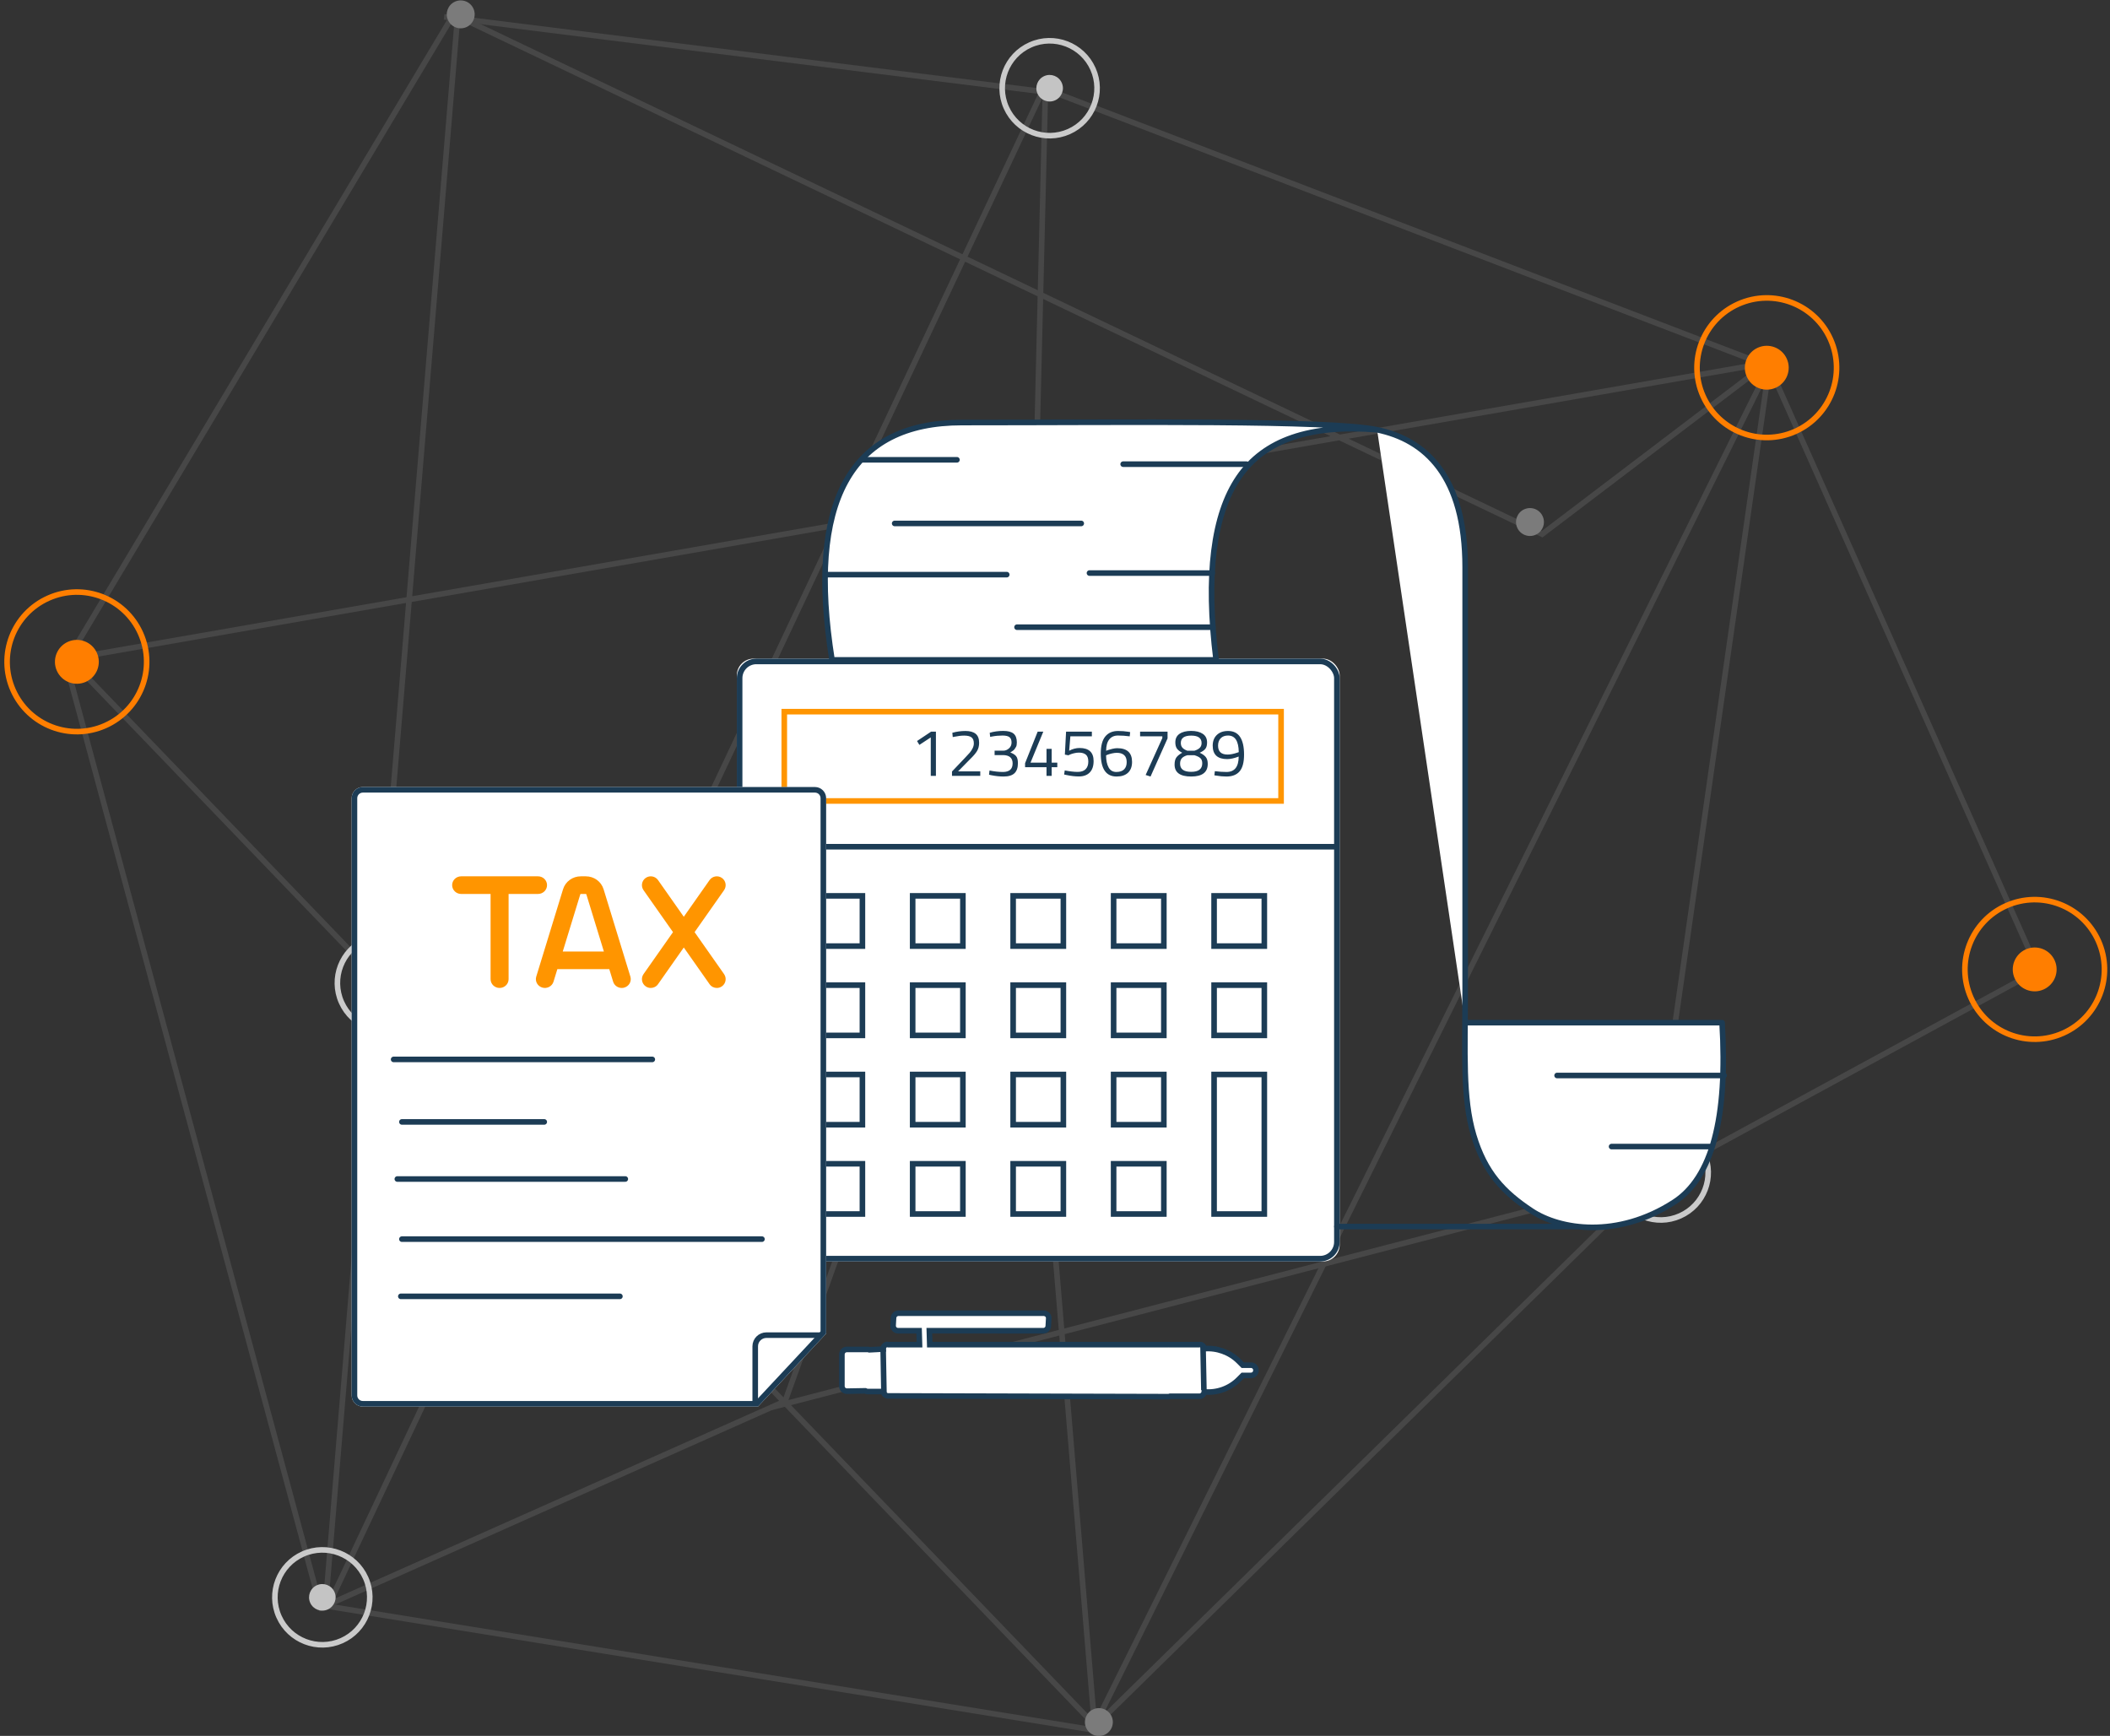 <svg xmlns="http://www.w3.org/2000/svg" xmlns:xlink="http://www.w3.org/1999/xlink" width="378px" height="311px" viewBox="0 0 378 311"><rect x="0" y="0" width="378" height="311" fill="#333333" stroke="none"/><title>government taxes and regulation</title><desc>Created with Sketch.</desc><defs><rect id="path-1" x="0" y="43" width="108" height="108" rx="3"></rect><rect id="path-2" x="8" y="52" width="90" height="17"></rect><rect id="path-3" x="13" y="85" width="10" height="10"></rect><rect id="path-4" x="31" y="85" width="10" height="10"></rect><rect id="path-5" x="49" y="85" width="10" height="10"></rect><rect id="path-6" x="49" y="117" width="10" height="10"></rect><rect id="path-7" x="67" y="85" width="10" height="10"></rect><rect id="path-8" x="85" y="85" width="10" height="10"></rect><rect id="path-9" x="85" y="101" width="10" height="10"></rect><rect id="path-10" x="67" y="101" width="10" height="10"></rect><rect id="path-11" x="67" y="117" width="10" height="10"></rect><rect id="path-12" x="85" y="117" width="10" height="26"></rect><rect id="path-13" x="67" y="133" width="10" height="10"></rect><rect id="path-14" x="13" y="101" width="10" height="10"></rect><rect id="path-15" x="31" y="101" width="10" height="10"></rect><rect id="path-16" x="49" y="101" width="10" height="10"></rect><rect id="path-17" x="49" y="133" width="10" height="10"></rect><rect id="path-18" x="31" y="117" width="10" height="10"></rect><rect id="path-19" x="31" y="133" width="10" height="10"></rect><rect id="path-20" x="13" y="117" width="10" height="10"></rect><rect id="path-21" x="13" y="133" width="10" height="10"></rect><path d="M2,0 L83,-8.8817842e-16 C84.105,6.7573538e-15 85,0.895 85,2 L85,97.925 L72.786,111 L2,111 C0.895,111 -2.62380273e-16,110.105 -8.8817842e-16,109 L0,2 C-1.3527075e-16,0.895 0.895,2.02906125e-16 2,0 Z" id="path-22"></path></defs><g id="Things-you-need-to-know" stroke="none" stroke-width="1" fill="none" fill-rule="evenodd"><g id="22.01.18-Bitcoin.org_things-you-need-to-know-Desktop-1200px--" transform="translate(-253, -3808)"><g id="//body" transform="translate(215, 717)"><g id="3" transform="translate(24, 3060)"><g id="3th-illustration"><g id="government-taxes-and-regulation"><g id="siatka" transform="translate(187.5, 171.5) scale(-1, 1) rotate(-336) translate(-187.5, -171.5) translate(14, 6)"><g id="Group-8" opacity="0.2" transform="translate(12, 1)" stroke="#979797"><path d="" id="Path-2"></path><polyline id="Path-5" points="327.307 250.73 300.262 78.266 0 153.762 49.397 165.377 189.311 1.385"></polyline><polyline id="Path-6" points="156.719 176.619 209.421 327.611 299.569 78.266"></polyline><path d="M76.973,278.434 L208.727,327.611 L76.973,278.434 Z" id="Path-8"></path><polyline id="Path-9" points="155.332 176.619 98.469 56.795 191.391 0.693"></polyline><polygon id="Path-10" points="78.359 279.127 0 272.893 0 154.455"></polygon><polyline id="Path-11" points="299.569 78.266 188.271 0 326.613 252.115 210.114 328.303 0 154.455 98.469 56.102 325.92 252.115"></polyline><polyline id="Path-13" points="328 252.115 236.465 252.115 162.96 175.234"></polyline><path d="M76.973,279.127 L239.239,252.115" id="Path-14"></path></g><g id="dots" transform="translate(101, 49)"><circle id="Oval-2" fill="#C4C4C4" cx="8.5" cy="8.5" r="2.38"></circle><circle id="Oval-2" stroke="#CACACA" cx="8.5" cy="8.5" r="8.5"></circle></g><g id="dots" transform="translate(330, 243)"><circle id="Oval-2" fill="#C4C4C4" cx="8.5" cy="8.5" r="2.38"></circle><circle id="Oval-2" stroke="#CACACA" cx="8.5" cy="8.5" r="8.5"></circle></g><g id="dots" transform="translate(275, 147)"><circle id="Oval-2" fill="#C4C4C4" cx="8.5" cy="8.5" r="2.38"></circle><circle id="Oval-2" stroke="#CACACA" cx="8.5" cy="8.5" r="8.5"></circle></g><g id="dots" transform="translate(80, 271)"><circle id="Oval-2" fill="#C4C4C4" cx="8.5" cy="8.5" r="2.38"></circle><circle id="Oval-2" stroke="#CACACA" cx="8.5" cy="8.5" r="8.5"></circle></g><circle id="Oval-2" fill="#7B7B7B" cx="220.5" cy="328.5" r="2.5"></circle><circle id="Oval-2-Copy" fill="#7B7B7B" cx="62.5" cy="163.5" r="2.5"></circle><circle id="Oval-2" fill="#7B7B7B" cx="200.5" cy="2.5" r="2.5"></circle><g id="Group-7" transform="translate(0, 143)"><circle id="Oval-2" fill="#FF7E00" cx="12.5" cy="12.5" r="3.929"></circle><circle id="Oval-2" stroke="#FF7E00" cx="12.5" cy="12.5" r="12.5"></circle></g><g id="Group-7" transform="translate(0, 261)"><circle id="Oval-2" fill="#FF7E00" cx="12.5" cy="12.5" r="3.929"></circle><circle id="Oval-2" stroke="#FF7E00" cx="12.5" cy="12.5" r="12.5"></circle></g><g id="Group-7" transform="translate(298, 68)"><circle id="Oval-2" fill="#FF7E00" cx="12.5" cy="12.5" r="3.929"></circle><circle id="Oval-2" stroke="#FF7E00" cx="12.5" cy="12.5" r="12.5"></circle></g></g><g id="kalkulator" transform="translate(146, 106)"><g id="Rectangle-8"><use fill="#FFFFFF" fill-rule="evenodd" xlink:href="#path-1"></use><rect stroke="#1C3C55" stroke-width="1" x="0.5" y="43.5" width="107" height="107" rx="3"></rect></g><path d="M114.702,1.995 C102.744,0.985 94.48,3.829 89.911,10.526 C85.341,17.223 83.991,28.122 85.858,43.223 L17.054,43.223 C12.531,14.875 20.282,0.702 40.307,0.702 C70.344,0.702 106.076,0.212 114.702,1.995 C123.328,3.779 130.481,10.271 130.481,26.614 C130.481,35.983 130.481,92.123 130.481,102.808 C130.481,113.492 129.988,121.666 131.999,128.376 C134.01,135.085 137.307,138.584 142.39,141.947 C147.472,145.31 157.731,146.96 167.904,140.383 C174.686,135.999 177.553,125.277 176.505,108.22 L130.481,108.22" id="Path-105" stroke="#1C3C55" fill="#FFFFFF" stroke-linecap="round" stroke-linejoin="round"></path><path d="M107.51,144.747 L150.395,144.747" id="Path-106" stroke="#1C3C55" stroke-linecap="round" stroke-linejoin="round"></path><g id="Rectangle"><use fill="#FFFFFF" fill-rule="evenodd" xlink:href="#path-2"></use><rect stroke="#FF9500" stroke-width="1" x="8.5" y="52.5" width="89" height="16"></rect></g><g id="Rectangle-3"><use fill="#FFFFFF" fill-rule="evenodd" xlink:href="#path-3"></use><rect stroke="#1C3C55" stroke-width="1" x="13.5" y="85.5" width="9" height="9"></rect></g><g id="Rectangle-3-Copy"><use fill="#FFFFFF" fill-rule="evenodd" xlink:href="#path-4"></use><rect stroke="#1C3C55" stroke-width="1" x="31.5" y="85.5" width="9" height="9"></rect></g><g id="Rectangle-3-Copy-2"><use fill="#FFFFFF" fill-rule="evenodd" xlink:href="#path-5"></use><rect stroke="#1C3C55" stroke-width="1" x="49.5" y="85.5" width="9" height="9"></rect></g><g id="Rectangle-3-Copy-11"><use fill="#FFFFFF" fill-rule="evenodd" xlink:href="#path-6"></use><rect stroke="#1C3C55" stroke-width="1" x="49.5" y="117.5" width="9" height="9"></rect></g><g id="Rectangle-3-Copy-3"><use fill="#FFFFFF" fill-rule="evenodd" xlink:href="#path-7"></use><rect stroke="#1C3C55" stroke-width="1" x="67.5" y="85.5" width="9" height="9"></rect></g><g id="Rectangle-3-Copy-14"><use fill="#FFFFFF" fill-rule="evenodd" xlink:href="#path-8"></use><rect stroke="#1C3C55" stroke-width="1" x="85.5" y="85.5" width="9" height="9"></rect></g><g id="Rectangle-3-Copy-15"><use fill="#FFFFFF" fill-rule="evenodd" xlink:href="#path-9"></use><rect stroke="#1C3C55" stroke-width="1" x="85.5" y="101.5" width="9" height="9"></rect></g><g id="Rectangle-3-Copy-13"><use fill="#FFFFFF" fill-rule="evenodd" xlink:href="#path-10"></use><rect stroke="#1C3C55" stroke-width="1" x="67.5" y="101.5" width="9" height="9"></rect></g><g id="Rectangle-3-Copy-16"><use fill="#FFFFFF" fill-rule="evenodd" xlink:href="#path-11"></use><rect stroke="#1C3C55" stroke-width="1" x="67.5" y="117.5" width="9" height="9"></rect></g><g id="Rectangle-3-Copy-18"><use fill="#FFFFFF" fill-rule="evenodd" xlink:href="#path-12"></use><rect stroke="#1C3C55" stroke-width="1" x="85.5" y="117.5" width="9" height="25"></rect></g><g id="Rectangle-3-Copy-17"><use fill="#FFFFFF" fill-rule="evenodd" xlink:href="#path-13"></use><rect stroke="#1C3C55" stroke-width="1" x="67.5" y="133.5" width="9" height="9"></rect></g><g id="Rectangle-3-Copy-4"><use fill="#FFFFFF" fill-rule="evenodd" xlink:href="#path-14"></use><rect stroke="#1C3C55" stroke-width="1" x="13.5" y="101.5" width="9" height="9"></rect></g><g id="Rectangle-3-Copy-7"><use fill="#FFFFFF" fill-rule="evenodd" xlink:href="#path-15"></use><rect stroke="#1C3C55" stroke-width="1" x="31.5" y="101.5" width="9" height="9"></rect></g><g id="Rectangle-3-Copy-10"><use fill="#FFFFFF" fill-rule="evenodd" xlink:href="#path-16"></use><rect stroke="#1C3C55" stroke-width="1" x="49.5" y="101.5" width="9" height="9"></rect></g><g id="Rectangle-3-Copy-12"><use fill="#FFFFFF" fill-rule="evenodd" xlink:href="#path-17"></use><rect stroke="#1C3C55" stroke-width="1" x="49.5" y="133.5" width="9" height="9"></rect></g><g id="Rectangle-3-Copy-8"><use fill="#FFFFFF" fill-rule="evenodd" xlink:href="#path-18"></use><rect stroke="#1C3C55" stroke-width="1" x="31.5" y="117.5" width="9" height="9"></rect></g><g id="Rectangle-3-Copy-9"><use fill="#FFFFFF" fill-rule="evenodd" xlink:href="#path-19"></use><rect stroke="#1C3C55" stroke-width="1" x="31.5" y="133.5" width="9" height="9"></rect></g><g id="Rectangle-3-Copy-5"><use fill="#FFFFFF" fill-rule="evenodd" xlink:href="#path-20"></use><rect stroke="#1C3C55" stroke-width="1" x="13.5" y="117.5" width="9" height="9"></rect></g><g id="Rectangle-3-Copy-6"><use fill="#FFFFFF" fill-rule="evenodd" xlink:href="#path-21"></use><rect stroke="#1C3C55" stroke-width="1" x="13.5" y="133.5" width="9" height="9"></rect></g><path d="M16.239,27.95 L48.353,27.95" id="Path-108" stroke="#1C3C55" stroke-linecap="round" stroke-linejoin="round"></path><path d="M28.278,18.779 L61.701,18.779" id="Path-109" stroke="#1C3C55" stroke-linecap="round" stroke-linejoin="round"></path><path d="M39.431,7.377 L22.563,7.377" id="Path-110" stroke="#1C3C55" stroke-linecap="round" stroke-linejoin="round"></path><path d="M85.179,27.668 L63.178,27.668" id="Path-111" stroke="#1C3C55" stroke-linecap="round" stroke-linejoin="round"></path><path d="M85.269,37.367 L50.198,37.367" id="Path-112" stroke="#1C3C55" stroke-linecap="round" stroke-linejoin="round"></path><path d="M91.337,8.159 L69.211,8.159" id="Path-113" stroke="#1C3C55" stroke-linecap="round" stroke-linejoin="round"></path><path d="M176.864,117.684 L146.949,117.684" id="Path-114" stroke="#1C3C55" stroke-linecap="round" stroke-linejoin="round"></path><path d="M174.383,130.418 L156.709,130.418" id="Path-115" stroke="#1C3C55" stroke-linecap="round" stroke-linejoin="round"></path><path d="M35.668,56.08 L35.668,64 L34.744,64 L34.744,57.112 L32.704,58.456 L32.284,57.76 L34.804,56.08 L35.668,56.08 Z M43.612,64 L38.548,64 L38.548,63.22 L40.864,60.784 C41.264,60.368 41.556,60.052 41.74,59.836 C41.924,59.62 42.09,59.364 42.238,59.068 C42.386,58.772 42.46,58.476 42.46,58.18 C42.46,57.668 42.32,57.308 42.04,57.1 C41.76,56.892 41.324,56.788 40.732,56.788 C40.212,56.788 39.632,56.856 38.992,56.992 L38.68,57.052 L38.608,56.284 C39.368,56.068 40.152,55.96 40.96,55.96 C41.768,55.96 42.378,56.13 42.79,56.47 C43.202,56.81 43.408,57.348 43.408,58.084 C43.408,58.644 43.284,59.132 43.036,59.548 C42.788,59.964 42.36,60.464 41.752,61.048 L39.64,63.196 L43.612,63.196 L43.612,64 Z M45.304,56.284 C46.056,56.06 46.862,55.948 47.722,55.948 C48.582,55.948 49.204,56.112 49.588,56.44 C49.972,56.768 50.164,57.292 50.164,58.012 C50.164,58.38 50.114,58.646 50.014,58.81 C49.914,58.974 49.834,59.1 49.774,59.188 C49.714,59.276 49.636,59.36 49.54,59.44 C49.364,59.576 49.224,59.672 49.12,59.728 L48.988,59.812 C49.452,59.98 49.796,60.194 50.02,60.454 C50.244,60.714 50.356,61.14 50.356,61.732 C50.356,62.54 50.15,63.14 49.738,63.532 C49.326,63.924 48.676,64.12 47.788,64.12 C47.084,64.12 46.34,64.04 45.556,63.88 L45.184,63.796 L45.268,63.04 C46.132,63.216 46.94,63.304 47.692,63.304 C48.836,63.296 49.408,62.784 49.408,61.768 C49.408,60.816 48.864,60.32 47.776,60.28 L46.18,60.28 L46.18,59.488 L47.776,59.488 C48.112,59.488 48.436,59.354 48.748,59.086 C49.06,58.818 49.216,58.464 49.216,58.024 C49.216,57.584 49.092,57.266 48.844,57.07 C48.596,56.874 48.18,56.776 47.596,56.776 C46.956,56.776 46.324,56.836 45.7,56.956 L45.388,57.016 L45.304,56.284 Z M55.48,64 L55.48,62.452 L51.64,62.452 L51.64,61.732 L53.896,56.08 L54.904,56.08 L52.612,61.636 L55.48,61.636 L55.48,59.164 L56.404,59.164 L56.404,61.636 L57.412,61.636 L57.412,62.452 L56.404,62.452 L56.404,64 L55.48,64 Z M63.604,56.08 L63.604,56.92 L59.752,56.92 L59.536,59.5 C60.152,59.172 60.772,59.008 61.396,59.008 C63.076,59.008 63.916,59.788 63.916,61.348 C63.916,62.244 63.684,62.928 63.22,63.4 C62.756,63.872 62.104,64.108 61.264,64.108 C60.592,64.108 59.848,64.02 59.032,63.844 L58.636,63.76 L58.744,63.028 C59.664,63.204 60.438,63.292 61.066,63.292 C61.694,63.292 62.168,63.13 62.488,62.806 C62.808,62.482 62.968,62.028 62.968,61.444 C62.968,60.86 62.822,60.446 62.53,60.202 C62.238,59.958 61.824,59.836 61.288,59.836 C61,59.836 60.698,59.876 60.382,59.956 C60.066,60.036 59.824,60.116 59.656,60.196 L59.404,60.316 L58.768,60.196 L58.984,56.08 L63.604,56.08 Z M70.384,56.92 C69.664,56.824 68.964,56.776 68.284,56.776 C67.604,56.776 67.08,57.012 66.712,57.484 C66.344,57.956 66.16,58.632 66.16,59.512 L66.46,59.392 C66.66,59.32 66.926,59.244 67.258,59.164 C67.59,59.084 67.884,59.044 68.14,59.044 C69.916,59.044 70.804,59.864 70.804,61.504 C70.804,62.344 70.562,62.99 70.078,63.442 C69.594,63.894 68.912,64.12 68.032,64.12 C66.144,64.12 65.2,62.748 65.2,60.004 C65.2,58.62 65.47,57.6 66.01,56.944 C66.55,56.288 67.312,55.96 68.296,55.96 C68.944,55.96 69.56,56.008 70.144,56.104 L70.468,56.164 L70.384,56.92 Z M68.08,59.872 C67.808,59.872 67.51,59.91 67.186,59.986 C66.862,60.062 66.608,60.136 66.424,60.208 L66.148,60.328 C66.156,61.24 66.31,61.964 66.61,62.5 C66.91,63.036 67.368,63.304 67.984,63.304 C68.6,63.304 69.064,63.15 69.376,62.842 C69.688,62.534 69.844,62.098 69.844,61.534 C69.844,60.97 69.69,60.552 69.382,60.28 C69.074,60.008 68.64,59.872 68.08,59.872 Z M72.244,56.92 L72.244,56.08 L77.164,56.08 L77.164,57.292 L74.116,64.12 L73.24,63.844 L76.228,57.232 L76.228,56.92 L72.244,56.92 Z M79.3,56.476 C79.804,56.124 80.496,55.948 81.376,55.948 C82.256,55.948 82.954,56.122 83.47,56.47 C83.986,56.818 84.244,57.332 84.244,58.012 C84.244,58.508 84.144,58.886 83.944,59.146 C83.744,59.406 83.404,59.644 82.924,59.86 C83.404,60.076 83.764,60.33 84.004,60.622 C84.244,60.914 84.364,61.324 84.364,61.852 C84.364,63.364 83.374,64.12 81.394,64.12 C79.414,64.12 78.424,63.408 78.424,61.984 C78.424,61.416 78.534,60.984 78.754,60.688 C78.974,60.392 79.32,60.116 79.792,59.86 C79.36,59.644 79.046,59.398 78.85,59.122 C78.654,58.846 78.556,58.472 78.556,58 C78.556,57.328 78.804,56.82 79.3,56.476 Z M79.408,61.828 C79.408,62.796 80.07,63.28 81.394,63.28 C82.718,63.28 83.38,62.772 83.38,61.756 C83.38,61.332 83.262,61.018 83.026,60.814 C82.79,60.61 82.44,60.44 81.976,60.304 L80.716,60.304 C80.276,60.424 79.948,60.602 79.732,60.838 C79.516,61.074 79.408,61.404 79.408,61.828 Z M83.26,58.12 C83.26,57.232 82.64,56.788 81.4,56.788 C80.16,56.788 79.54,57.228 79.54,58.108 C79.54,58.46 79.636,58.744 79.828,58.96 C80.02,59.176 80.316,59.356 80.716,59.5 L81.976,59.5 C82.408,59.364 82.73,59.188 82.942,58.972 C83.154,58.756 83.26,58.472 83.26,58.12 Z M87.724,63.304 C89.172,63.304 89.9,62.384 89.908,60.544 C89.108,60.848 88.42,61 87.844,61 C86.116,61 85.252,60.196 85.252,58.588 C85.252,57.78 85.5,57.14 85.996,56.668 C86.492,56.196 87.16,55.96 88,55.96 C88.968,55.96 89.688,56.318 90.16,57.034 C90.632,57.75 90.868,58.802 90.868,60.19 C90.868,61.578 90.602,62.58 90.07,63.196 C89.538,63.812 88.756,64.12 87.724,64.12 C87.124,64.12 86.504,64.064 85.864,63.952 L85.552,63.904 L85.636,63.16 C86.356,63.256 87.052,63.304 87.724,63.304 Z M87.916,60.184 C88.404,60.184 88.968,60.076 89.608,59.86 L89.92,59.752 C89.896,57.768 89.256,56.776 88,56.776 C87.44,56.776 87.002,56.938 86.686,57.262 C86.37,57.586 86.212,58.028 86.212,58.588 C86.212,59.652 86.78,60.184 87.916,60.184 Z" id="123456789" fill="#1C3C55"></path><path d="M0.416,76.698 L107.236,76.698" id="Path-107" stroke="#1C3C55"></path></g><g id="tax" transform="translate(77, 172)"><g id="Group-2"><g id="Rectangle-4"><use fill="#FFFFFF" fill-rule="evenodd" xlink:href="#path-22"></use><path stroke="#1C3C55" stroke-width="1" d="M72.569,110.5 L84.5,97.728 L84.5,2 C84.5,1.172 83.828,0.5 83,0.5 L2,0.5 C1.172,0.5 0.5,1.172 0.5,2 L0.5,109 C0.5,109.828 1.172,110.5 2,110.5 L72.569,110.5 Z"></path></g><path d="M72.297,110.341 L72.297,100.204 C72.297,99.099 73.192,98.204 74.297,98.204 L83.892,98.204" id="Path-116" stroke="#1C3C55"></path></g><g id="Group-3" transform="translate(18, 16)" fill="#FF9500" fill-rule="nonzero"><path d="M15.386,0 L1.614,0 C0.723,0 0,0.707 0,1.579 C0,2.451 0.723,3.158 1.614,3.158 L6.886,3.158 L6.886,18.421 C6.886,19.293 7.609,20 8.5,20 C9.391,20 10.114,19.293 10.114,18.421 L10.114,3.158 L15.386,3.158 C16.277,3.158 17,2.451 17,1.579 C17,0.707 16.277,0 15.386,0 Z" id="Shape"></path><path d="M31.931,17.967 L27.135,2.325 C26.709,0.935 25.425,0 23.941,0 L23.059,0 C21.575,0 20.291,0.935 19.865,2.325 L15.068,17.967 C14.812,18.802 15.297,19.682 16.15,19.933 C17.004,20.184 17.904,19.709 18.16,18.874 L18.848,16.631 L28.152,16.631 L28.84,18.874 C29.049,19.558 29.691,20 30.385,20 C30.538,20 30.694,19.978 30.849,19.933 C31.703,19.682 32.188,18.802 31.931,17.967 Z M19.816,13.473 L22.956,3.233 C22.97,3.189 23.012,3.158 23.059,3.158 L23.941,3.158 C23.988,3.158 24.03,3.188 24.044,3.233 L27.184,13.473 L19.816,13.473 Z" id="Shape"></path><path d="M48.713,17.516 L43.434,10 L48.713,2.485 C49.215,1.77 49.041,0.786 48.324,0.286 C47.607,-0.214 46.619,-0.041 46.117,0.674 L41.5,7.247 L36.883,0.674 C36.381,-0.041 35.393,-0.215 34.676,0.286 C33.959,0.786 33.785,1.77 34.287,2.485 L39.566,10 L34.287,17.516 C33.785,18.23 33.96,19.215 34.676,19.715 C34.953,19.908 35.27,20 35.584,20 C36.083,20 36.575,19.765 36.883,19.326 L41.5,12.753 L46.118,19.326 C46.426,19.765 46.917,20 47.417,20 C47.73,20 48.048,19.907 48.324,19.715 C49.041,19.215 49.215,18.23 48.713,17.516 Z" id="Shape"></path></g><g id="Group-4" transform="translate(7, 47)" stroke="#1C3C55" stroke-linecap="round" stroke-linejoin="round"><path d="M0.518,1.802 L46.856,1.802" id="Path-117"></path><path d="M2,13 L27.5,13" id="Path-118"></path><path d="M1.182,23.229 L42.019,23.229" id="Path-119"></path><path d="M2,34 L66.5,34" id="Path-120"></path><path d="M1.808,44.25 L41.052,44.25" id="Path-121"></path></g></g><g id="pen" transform="translate(200.5, 276.5) rotate(-135) translate(-200.5, -276.5) translate(173, 249)" stroke="#1C3C55"><path d="M52.125,8.162 L54.722,5.565 C55.093,5.194 55.093,4.637 54.722,4.266 L50.734,0.278 C50.363,-0.093 49.806,-0.093 49.435,0.278 L47.166,2.629 C47.014,2.67 46.869,2.751 46.745,2.875 L44.791,4.83 C44.425,4.549 43.931,4.576 43.592,4.916 L8.069,40.253 C7.98,40.343 7.912,40.443 7.866,40.549 L4.174,44.241 C3.988,44.427 3.895,44.612 3.895,44.89 C3.895,45.122 3.961,45.29 4.09,45.446 C2.328,46.895 1.298,49.07 1.298,51.383 L1.298,52.403 L0.278,53.423 C-0.093,53.794 -0.093,54.351 0.278,54.722 C0.464,54.907 0.649,55 0.927,55 C1.206,55 1.391,54.907 1.577,54.722 L2.597,53.701 L3.617,53.701 C5.916,53.701 8.146,52.617 9.557,50.913 C9.712,51.04 9.879,51.105 10.11,51.105 C10.388,51.105 10.573,51.012 10.759,50.734 L14.491,47.001 C14.563,46.958 14.621,46.904 14.654,46.838 L44.844,16.648 L46.663,18.363 L32.24,32.785 C31.869,33.156 31.869,33.712 32.24,34.083 L33.111,35.059 C33.297,35.245 33.482,35.337 33.76,35.337 C33.946,35.337 34.224,35.245 34.41,35.059 L52.774,16.695 C53.145,16.324 53.145,15.767 52.774,15.396 L51.903,14.421 C51.532,14.05 50.976,14.05 50.604,14.421 L47.961,17.064 L46.142,15.35 L50.084,11.408 C50.27,11.315 50.455,11.13 50.455,10.852 C50.455,10.573 50.363,10.388 50.177,10.202 L51.848,8.346 C51.952,8.3 52.047,8.24 52.125,8.162 Z" id="Shape" fill="#FFFFFF" fill-rule="nonzero"></path><path d="M4.364,45.621 L10.028,51.065" id="Path-2"></path><path d="M44.527,4.724 L50.099,10.099" id="Path-3"></path></g></g></g></g></g></g></g></svg>